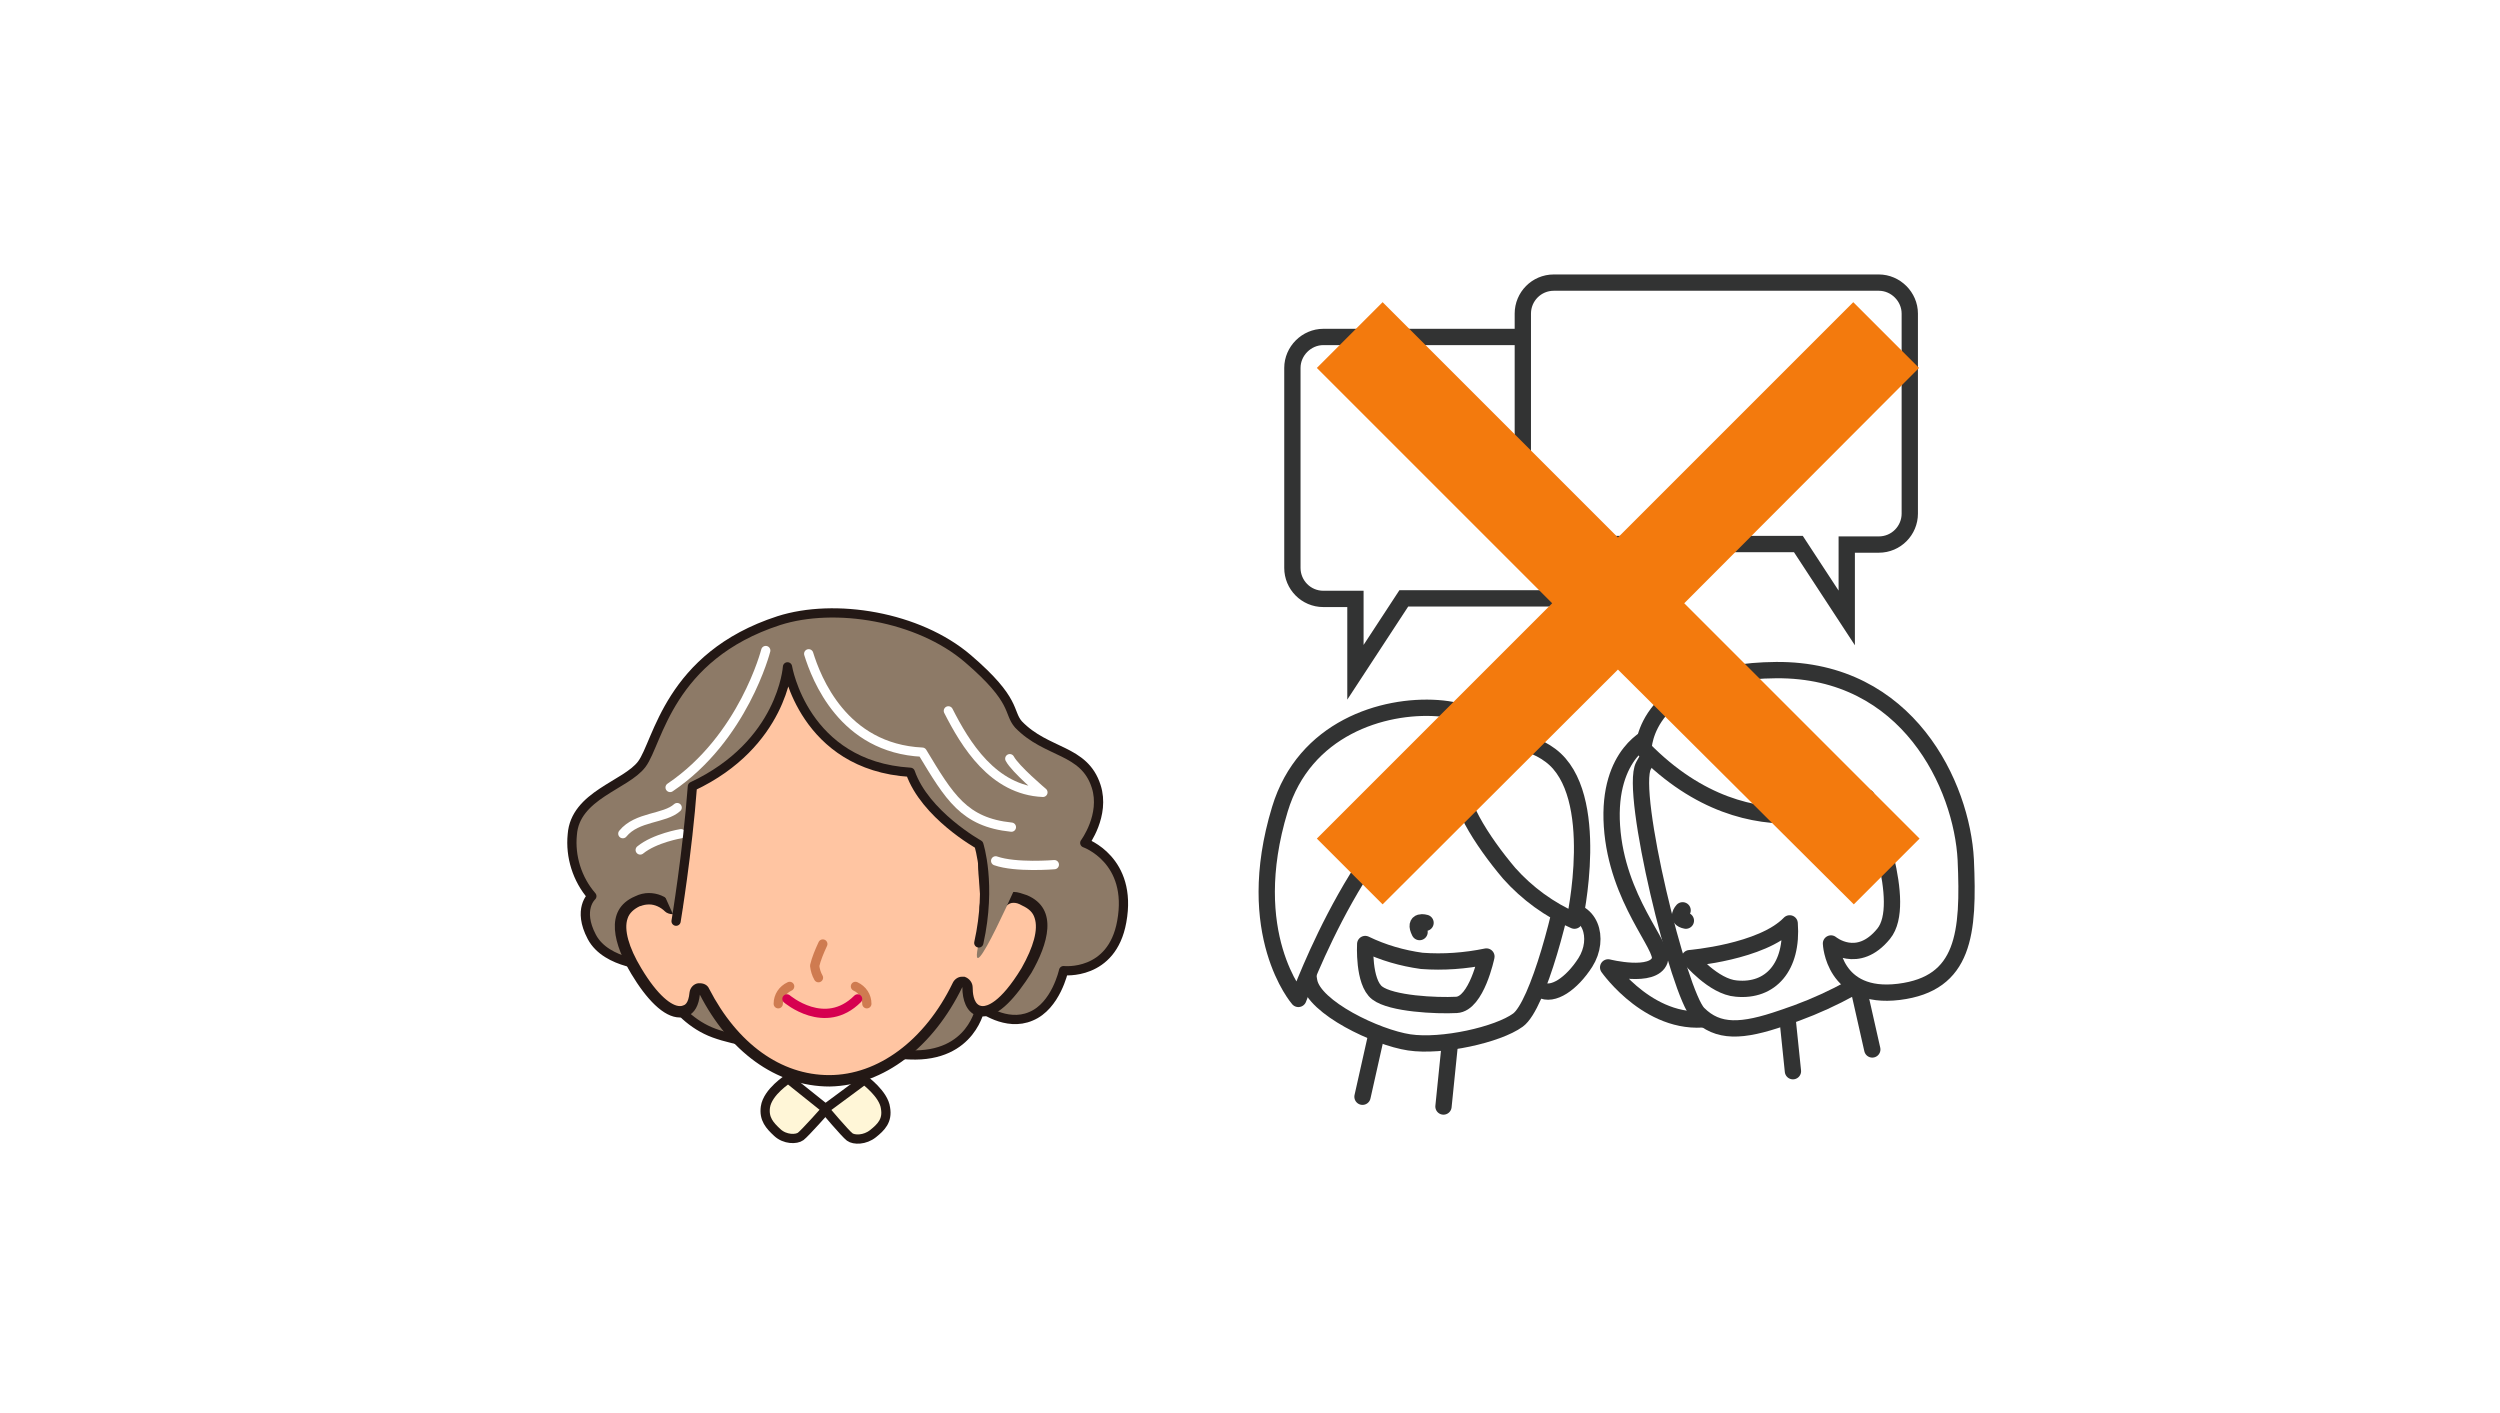 <?xml version="1.0" encoding="utf-8"?>
<!-- Generator: Adobe Illustrator 24.3.0, SVG Export Plug-In . SVG Version: 6.00 Build 0)  -->
<svg version="1.1" id="レイヤー_1" xmlns="http://www.w3.org/2000/svg" xmlns:xlink="http://www.w3.org/1999/xlink" x="0px"
	 y="0px" viewBox="0 0 460 260" style="enable-background:new 0 0 460 260;" xml:space="preserve">
<style type="text/css">
	.st0{fill:#FFFFFF;}
	.st1{fill:#FFFFFF;stroke:#323333;stroke-width:3;stroke-miterlimit:10;}
	.st2{fill:#FFFFFF;stroke:#323333;stroke-width:3;stroke-linecap:round;stroke-linejoin:round;}
	.st3{fill:none;stroke:#323333;stroke-width:3;stroke-linecap:round;stroke-linejoin:round;}
	.st4{fill:#8D7A67;stroke:#231815;stroke-width:1.701;stroke-linecap:round;stroke-linejoin:round;stroke-miterlimit:10;}
	.st5{fill:#FFFFFF;stroke:#221613;stroke-linecap:round;stroke-linejoin:round;}
	.st6{fill:#FFC5A2;}
	.st7{fill:#231815;}
	.st8{fill:#8D7A67;}
	.st9{fill:none;}
	.st10{fill:none;stroke:#CF7B50;stroke-width:1.701;stroke-linecap:round;stroke-linejoin:round;}
	.st11{fill:none;stroke:#D60050;stroke-width:1.701;stroke-linecap:round;stroke-linejoin:round;}
	.st12{fill:#FFF6D7;stroke:#231815;stroke-width:1.701;stroke-linecap:round;stroke-linejoin:round;stroke-miterlimit:10;}
	.st13{fill:none;stroke:#FFFFFF;stroke-width:1.701;stroke-linecap:round;stroke-linejoin:round;}
	.st14{fill:none;stroke:#231815;stroke-width:1.701;stroke-linecap:round;stroke-linejoin:round;stroke-miterlimit:10;}
	.st15{fill:#F37A0D;}
	.st16{fill:#C9CACA;stroke:#C9CACA;stroke-width:3;stroke-linecap:round;stroke-linejoin:round;}
</style>
<rect id="長方形_1422" y="0" class="st0" width="460" height="260"/>
<path id="パス_1732" class="st1" d="M243.5,62h59.8c3.2,0,5.7,2.6,5.7,5.7v36.7c0,3.2-2.6,5.7-5.7,5.7h-45l-8.9,13.6v-13.5h-5.9
	c-3.2,0-5.7-2.6-5.7-5.7V67.7C237.8,64.6,240.4,62,243.5,62z"/>
<path id="パス_1733" class="st2" d="M329.9,197.1l-1.9-18.4l12.8-2l3.7,16.4"/>
<path id="パス_1734" class="st2" d="M303.9,135.3c0,0-8.2,3.1-7.3,16.7c0.9,13.6,9.7,22.2,8.8,24.7c-1.2,3.4-9.5,1.3-9.5,1.3
	s8.1,11.6,19.4,9.3c11.3-2.3,14.9-32.5,14.9-32.5"/>
<path id="パス_1735" class="st2" d="M302.4,140.9c-2.6,4.8,6.5,42,10.1,45.6s8,3.4,15.5,0.8c7-2.3,13.6-5.6,19.6-9.9
	c5-3.7,7.1-32.7,0.9-41.2C342.3,127.7,316,115.9,302.4,140.9z"/>
<path id="パス_1736" class="st3" d="M309.6,167.5c0,0-1.4,1.5,0.6,1.9"/>
<path id="パス_1737" class="st3" d="M310.9,176.3c0,0,13.3-1.1,18.4-6.4c0.6,8-3.5,12.6-9.8,12
	C315.3,181.6,310.9,176.3,310.9,176.3z"/>
<path id="パス_1738" class="st2" d="M302.4,137.8c0,0,0.1-14.3,24.4-14.5c24.3-0.2,34.2,21.3,34.9,34.9
	c0.6,13.5-0.2,22.8-12.3,24.3c-12.1,1.5-12.5-8.9-12.5-8.9s4.9,4.1,9.7-1.8c4.5-5.5-2.3-22.7-3.1-25.1
	C343.6,146.7,322.7,158.5,302.4,137.8z"/>
<path id="パス_1739" class="st2" d="M250.7,201.8l3.7-16.5l12.9,1.6l-1.7,16.7"/>
<path id="パス_1740" class="st2" d="M286.9,167.6c5.8-0.9,7.6,5.1,4.8,9.5c-2.5,3.9-6,6.3-8.2,5"/>
<path id="パス_1741" class="st2" d="M268.9,136.3c12.5,1.5,21.4,11.8,20.1,21.3c-1.3,9.5-6,27.4-9.7,30.1c-3.7,2.7-14,5-20,4.1
	c-6-0.9-17.5-6.4-18.4-11.2c-0.9-4.8-2.4-21.1,1.2-30.2C245.7,141.3,254.7,134.6,268.9,136.3z"/>
<path id="パス_1742" class="st2" d="M276.3,136.9c0,0-1.8-5.9-11.8-6.6s-24.5,3.7-29,18.6c-7,23,3.4,34.9,3.4,34.9
	s13-35.9,30.2-40.8C272.6,139.7,276.3,136.9,276.3,136.9z"/>
<path id="パス_1743" class="st2" d="M285.3,139c9.6,7.2,4.4,30.4,4.4,30.4c-4.6-2-8.7-5-12-8.7c-5-5.9-10.3-14.1-8.6-17.6
	s7.2-6.1,7.2-6.1S280.3,135.3,285.3,139z"/>
<path id="パス_1744" class="st2" d="M262.3,169.8c0,0-2.3-0.7-1.1,1.7"/>
<path id="パス_1745" class="st2" d="M251.2,173.7c3.3,1.6,6.8,2.6,10.4,3.1c4,0.3,8,0,11.9-0.8c0,0-1.8,8.7-5.5,8.9
	c-3.7,0.2-12-0.2-14.6-2.2C250.8,180.7,251.2,173.7,251.2,173.7z"/>
<path id="パス_1746" class="st1" d="M345.7,52h-59.8c-3.2,0-5.7,2.6-5.7,5.7v36.7c0,3.2,2.6,5.7,5.7,5.7h45l8.9,13.6v-13.5h5.9
	c3.2,0,5.7-2.6,5.7-5.7V57.7C351.4,54.6,348.8,52,345.7,52z"/>
<g>
	<g id="グループ_2074_2_" transform="translate(-654.501 -820.404)">
		<path id="パス_1747_1_" class="st4" d="M797.8,934.6c10.3-3.3,25.7-0.8,34.8,7c9.1,7.8,7.3,9.8,9.3,12.1
			c5.2,5.4,12.1,4.5,14.3,11.4c1.7,5.3-2.1,10.4-2.1,10.4s8.9,3.1,6.8,14.5c-1.8,10-10.7,9-10.7,9s-1.4,6.5-6,8.4
			c-4.6,2-9.3-1.7-9.3-1.7s-1.5,9.3-13,8.8c-11.5-0.6-27.8-1-36-4c-8.2-3-11.4-12.4-11.4-12.4s-8.4-0.2-11.1-5.3
			c-2.7-5.1,0-7.5,0-7.5c-2.7-3.1-4-7.3-3.6-11.3c0.5-7.3,9.9-9.1,12.8-13C775.6,957,777.5,941.2,797.8,934.6z"/>
		<g id="グループ_2051_1_" transform="translate(810.273 972.222)">
			<path id="パス_1748_1_" class="st5" d="M23.7,35"/>
			<path id="パス_1749_1_" class="st5" d="M33.1,13"/>
			<g id="パス_1750_1_">
				<path class="st6" d="M-3.2,47c-9.2,0-17.6-6-22.9-16.4c-0.1-0.3-0.5-0.6-0.9-0.6c-0.1,0-0.1,0-0.2,0c-0.5,0.1-0.7,0.5-0.8,0.8
					c-0.2,1.8-0.8,2.9-1.8,3.2c-0.3,0.1-0.6,0.2-0.9,0.2c-2.2,0-5.2-2.8-8-7.5c-2.4-4.1-3.5-7.6-2.7-9.9c0.5-1.3,1.4-2.3,2.9-2.9
					c0.7-0.3,1.4-0.5,2.2-0.5c1.4,0,2.7,0.6,3.6,1.5c0.2,0.2,0.5,0.3,0.7,0.3c0.1,0,0.3,0,0.5-0.1c0.3-0.2,0.6-0.6,0.6-1
					c-0.3-2.2-0.5-4.4-0.5-7c0-21.9,12.8-39.6,28.3-39.6S25.2-14.5,25.2,7.4c0,1.2,0.1,2.3,0.2,3.5c0.1,1.6,0.3,3.1,0.1,4.5
					c0,0.5,0.2,0.8,0.6,1c0.1,0,0.2,0.1,0.3,0.1c0.3,0,0.6-0.1,0.8-0.3c1.3-1.5,2.2-2.4,3.5-2.4c0.6,0,1.3,0.1,2,0.5
					c1.5,0.7,2.4,1.6,2.9,2.9c0.9,3-0.8,7-2.5,10c-3,4.8-5.9,7.5-8,7.5l0,0c-0.3,0-0.7-0.1-0.9-0.2c-1.7-0.7-2-3-2-4.3
					c0-0.5-0.3-0.8-0.8-0.9c-0.1,0-0.1,0-0.2,0c-0.3,0-0.7,0.2-0.9,0.6C15,40.4,6.3,47-3.2,47z"/>
				<path class="st7" d="M-3.2-31.6c15,0,27.3,17.4,27.4,38.7c0,1.3,0.1,2.4,0.2,3.5c0.1,1.5,0.3,3,0.1,4.3
					c-0.1,0.9,0.3,1.7,1.2,2.1c0.2,0.1,0.5,0.1,0.8,0.1c0.6,0,1.2-0.2,1.5-0.7c1.3-1.5,1.8-2.1,2.7-2.1c0.5,0,0.9,0.1,1.6,0.5
					c1.3,0.6,2,1.3,2.3,2.3c0.7,2.1-0.2,5.3-2.4,9.2c-4,6.6-6.5,7-7.1,7c-0.2,0-0.3,0-0.6-0.1c-1.2-0.5-1.3-2.5-1.3-3.3
					c0-0.9-0.6-1.7-1.5-2c-0.1,0-0.3,0-0.5,0c-0.7,0-1.4,0.5-1.7,1.2C14.4,39.6,5.8,46-3.2,46c-8.9,0-16.9-5.8-22.1-15.9
					c-0.3-0.7-1-1-1.7-1c-0.1,0-0.2,0-0.3,0c-0.8,0.1-1.5,0.8-1.6,1.7c-0.2,2.1-0.9,2.3-1.2,2.4s-0.3,0.1-0.6,0.1
					c-1.4,0-4-1.8-7.1-7c-2.3-3.8-3.2-7.1-2.5-9.1c0.3-1,1.2-1.8,2.3-2.3h0.1c0.5-0.2,1-0.3,1.6-0.3c1,0,2.1,0.5,2.9,1.3
					c0.3,0.3,0.9,0.5,1.4,0.5c0.2,0,0.6-0.1,0.8-0.2c0.8-0.3,1.3-1.2,1-2.1c-0.3-2.1-0.5-4.3-0.5-6.9C-30.6-14.2-18.3-31.6-3.2-31.6
					 M-3.2-33.5c-16.1,0-29.4,18.2-29.4,40.7c0,2.4,0.1,4.7,0.5,7.1c-1.2-1.2-2.7-1.8-4.3-1.8c-0.8,0-1.7,0.2-2.5,0.6
					c-5.9,2.5-3.8,9.1-0.7,14.3c2.7,4.5,5.9,8,8.9,8c0.5,0,0.9-0.1,1.3-0.2c1.5-0.6,2.2-2.1,2.4-4c5.3,10.3,13.9,16.9,23.9,16.9
					C7,47.9,16,40.7,21.3,29.8c0,2.5,0.8,4.5,2.5,5.2c0.5,0.2,0.9,0.2,1.4,0.2c2.9,0,6-3.6,8.8-8c3-5.2,5.1-11.8-0.8-14.3
					c-0.9-0.3-1.7-0.6-2.4-0.6c-1.7,0-2.9,1.2-4.1,2.8c0.3-2.7-0.3-5.3-0.3-8.1C26.1-15.3,13-33.5-3.2-33.5L-3.2-33.5z"/>
			</g>
			<path id="パス_1751_1_" class="st5" d="M-29.4,35"/>
			<path id="パス_1752_1_" class="st5" d="M-38.8,13"/>
		</g>
		<path id="パス_1753_1_" class="st8" d="M778.9,989.9c0,0,2.1-12.7,3-24.8c16.6-7.8,17.5-22,17.5-22s3,18.2,22.6,19.4
			c2.7,7.8,12.6,13.3,12.6,13.3s2.4,7.3,0,18.1c-2.4,10.8,8.1-13.3,8.1-13.3s-3-44.1-35-44.1s-35.1,39.4-35.1,39.4L778.9,989.9z"/>
		<path id="パス_1754_1_" class="st9" d="M798.6,970.7c-3.3-0.8-6.9-0.1-9.8,1.7"/>
		<path id="パス_1755_1_" class="st10" d="M799.8,1001.9c-1.3,0.6-2.1,1.8-2.1,3.2"/>
		<path id="パス_1756_1_" class="st10" d="M811.9,1001.9c1.3,0.6,2.1,1.8,2.1,3.2"/>
		<path id="パス_1757_1_" class="st11" d="M799.3,1004.2c0,0,7,6,13,0"/>
		<path id="パス_1758_1_" class="st10" d="M805.9,994.1c-0.6,1.3-1.2,2.7-1.5,4c0.1,0.8,0.3,1.5,0.7,2.2"/>
		<path id="パス_1759_1_" class="st9" d="M798.7,988.7c-0.6-1.8-2.3-3.1-4.1-3.1c-2,0.1-3.8,1.3-4.6,3.1"/>
		<path id="パス_1760_1_" class="st9" d="M812.6,970.7c3.3-0.8,6.9-0.1,9.8,1.7"/>
		<path id="パス_1761_1_" class="st9" d="M812.6,988.7c0.6-1.8,2.3-3.1,4.1-3.1c2,0.1,3.8,1.3,4.6,3.1"/>
		<g id="グループ_2052_1_" transform="translate(834.235 1041.798)">
			<path id="パス_1762_1_" class="st12" d="M-34.7-22.9l7,5.6c0,0-3.9,4.4-4.7,5c-0.8,0.6-2.9,0.6-4.3-0.7
				c-1.4-1.3-2.5-2.5-2.2-4.7C-38.5-20.5-34.7-22.9-34.7-22.9z"/>
			<path id="パス_1763_1_" class="st12" d="M-20.7-22.7l-7.3,5.4c0,0,3.8,4.5,4.6,5.1c0.8,0.6,2.8,0.6,4.3-0.6
				c1.5-1.2,2.7-2.4,2.3-4.7C-17.1-20.1-20.7-22.7-20.7-22.7z"/>
		</g>
		<path id="パス_1764_1_" class="st13" d="M803.3,940.7c1.4,4.5,6.3,17.4,20.9,18.1c5,8.3,7.7,12.9,16.4,13.8"/>
		<path id="パス_1765_1_" class="st13" d="M829,951.2c3.1,6.1,8.2,14.6,17.4,15c0,0-5.1-4.3-6.1-6.2"/>
		<path id="パス_1766_1_" class="st13" d="M795.4,940.1c0,0-4.1,16.1-17.6,25.2"/>
		<path id="パス_1767_1_" class="st13" d="M779.1,969c-2.3,2.1-7.4,1.6-10,4.8"/>
		<path id="パス_1768_1_" class="st13" d="M837.7,978.8c3.7,1.3,10.8,0.7,10.8,0.7"/>
		<path id="パス_1769_1_" class="st13" d="M779.8,973.8c0,0-4.8,0.8-7.5,3"/>
	</g>
	<path id="パス_1753_3_" class="st14" d="M124.4,169.5c0,0,2.1-12.7,3-24.8c16.6-7.8,17.5-22,17.5-22s3,18.2,22.6,19.4
		c2.7,7.8,12.6,13.3,12.6,13.3s2.4,7.3,0,18.1"/>
</g>
<path id="パス_1728_1_" class="st15" d="M254.4,166.4l-12.1-12.1l43.3-43.3l-43.3-43.3l12.1-12.1l43.3,43.3L341,55.6l12.1,12.1
	L309.9,111l43.3,43.3l-12.1,12.1l-43.4-43.2L254.4,166.4z"/>
<g>
	<path id="パス_1733_1_" class="st16" d="M580.7,197.8l-1.9-18.4l12.8-2l3.7,16.4"/>
	<path id="パス_1734_1_" class="st16" d="M554.7,136c0,0-8.2,3.1-7.3,16.7c0.9,13.6,9.7,22.2,8.8,24.7c-1.2,3.4-9.5,1.3-9.5,1.3
		s8.1,11.6,19.4,9.3s14.9-32.5,14.9-32.5"/>
	<path id="パス_1735_1_" class="st16" d="M553.2,141.6c-2.6,4.8,6.5,42,10.1,45.6c3.6,3.6,8,3.4,15.5,0.8c7-2.3,13.6-5.6,19.6-9.9
		c5-3.7,7.1-32.7,0.9-41.2C593.1,128.4,566.8,116.6,553.2,141.6z"/>
	<path id="パス_1736_1_" class="st16" d="M560.4,168.2c0,0-1.4,1.5,0.6,1.9"/>
	<path id="パス_1737_1_" class="st16" d="M561.7,177c0,0,13.3-1.1,18.4-6.4c0.6,8-3.5,12.6-9.8,12
		C566.1,182.3,561.7,177,561.7,177z"/>
	<path id="パス_1738_1_" class="st16" d="M553.2,138.5c0,0,0.1-14.3,24.4-14.5s34.2,21.3,34.9,34.9c0.6,13.5-0.2,22.8-12.3,24.3
		c-12.1,1.5-12.5-8.9-12.5-8.9s4.9,4.1,9.7-1.8c4.5-5.5-2.3-22.7-3.1-25.1C594.4,147.4,573.5,159.2,553.2,138.5z"/>
	<path id="パス_1739_1_" class="st16" d="M501.5,202.5l3.7-16.5l12.9,1.6l-1.7,16.7"/>
	<path id="パス_1740_1_" class="st16" d="M537.7,168.3c5.8-0.9,7.6,5.1,4.8,9.5c-2.5,3.9-6,6.3-8.2,5"/>
	<path id="パス_1741_1_" class="st16" d="M519.7,137c12.5,1.5,21.4,11.8,20.1,21.3c-1.3,9.5-6,27.4-9.7,30.1s-14,5-20,4.1
		s-17.5-6.4-18.4-11.2c-0.9-4.8-2.4-21.1,1.2-30.2C496.5,142,505.5,135.3,519.7,137z"/>
	<path id="パス_1742_1_" class="st16" d="M527.1,137.6c0,0-1.8-5.9-11.8-6.6c-10-0.7-24.5,3.7-29,18.6c-7,23,3.4,34.9,3.4,34.9
		s13-35.9,30.2-40.8C523.4,140.4,527.1,137.6,527.1,137.6z"/>
	<path id="パス_1743_1_" class="st16" d="M536.1,139.7c9.6,7.2,4.4,30.4,4.4,30.4c-4.6-2-8.7-5-12-8.7c-5-5.9-10.3-14.1-8.6-17.6
		s7.2-6.1,7.2-6.1S531.1,136,536.1,139.7z"/>
	<path id="パス_1744_1_" class="st16" d="M513.1,170.5c0,0-2.3-0.7-1.1,1.7"/>
	<path id="パス_1745_1_" class="st16" d="M502,174.4c3.3,1.6,6.8,2.6,10.4,3.1c4,0.3,8,0,11.9-0.8c0,0-1.8,8.7-5.5,8.9
		c-3.7,0.2-12-0.2-14.6-2.2C501.6,181.4,502,174.4,502,174.4z"/>
</g>
</svg>
